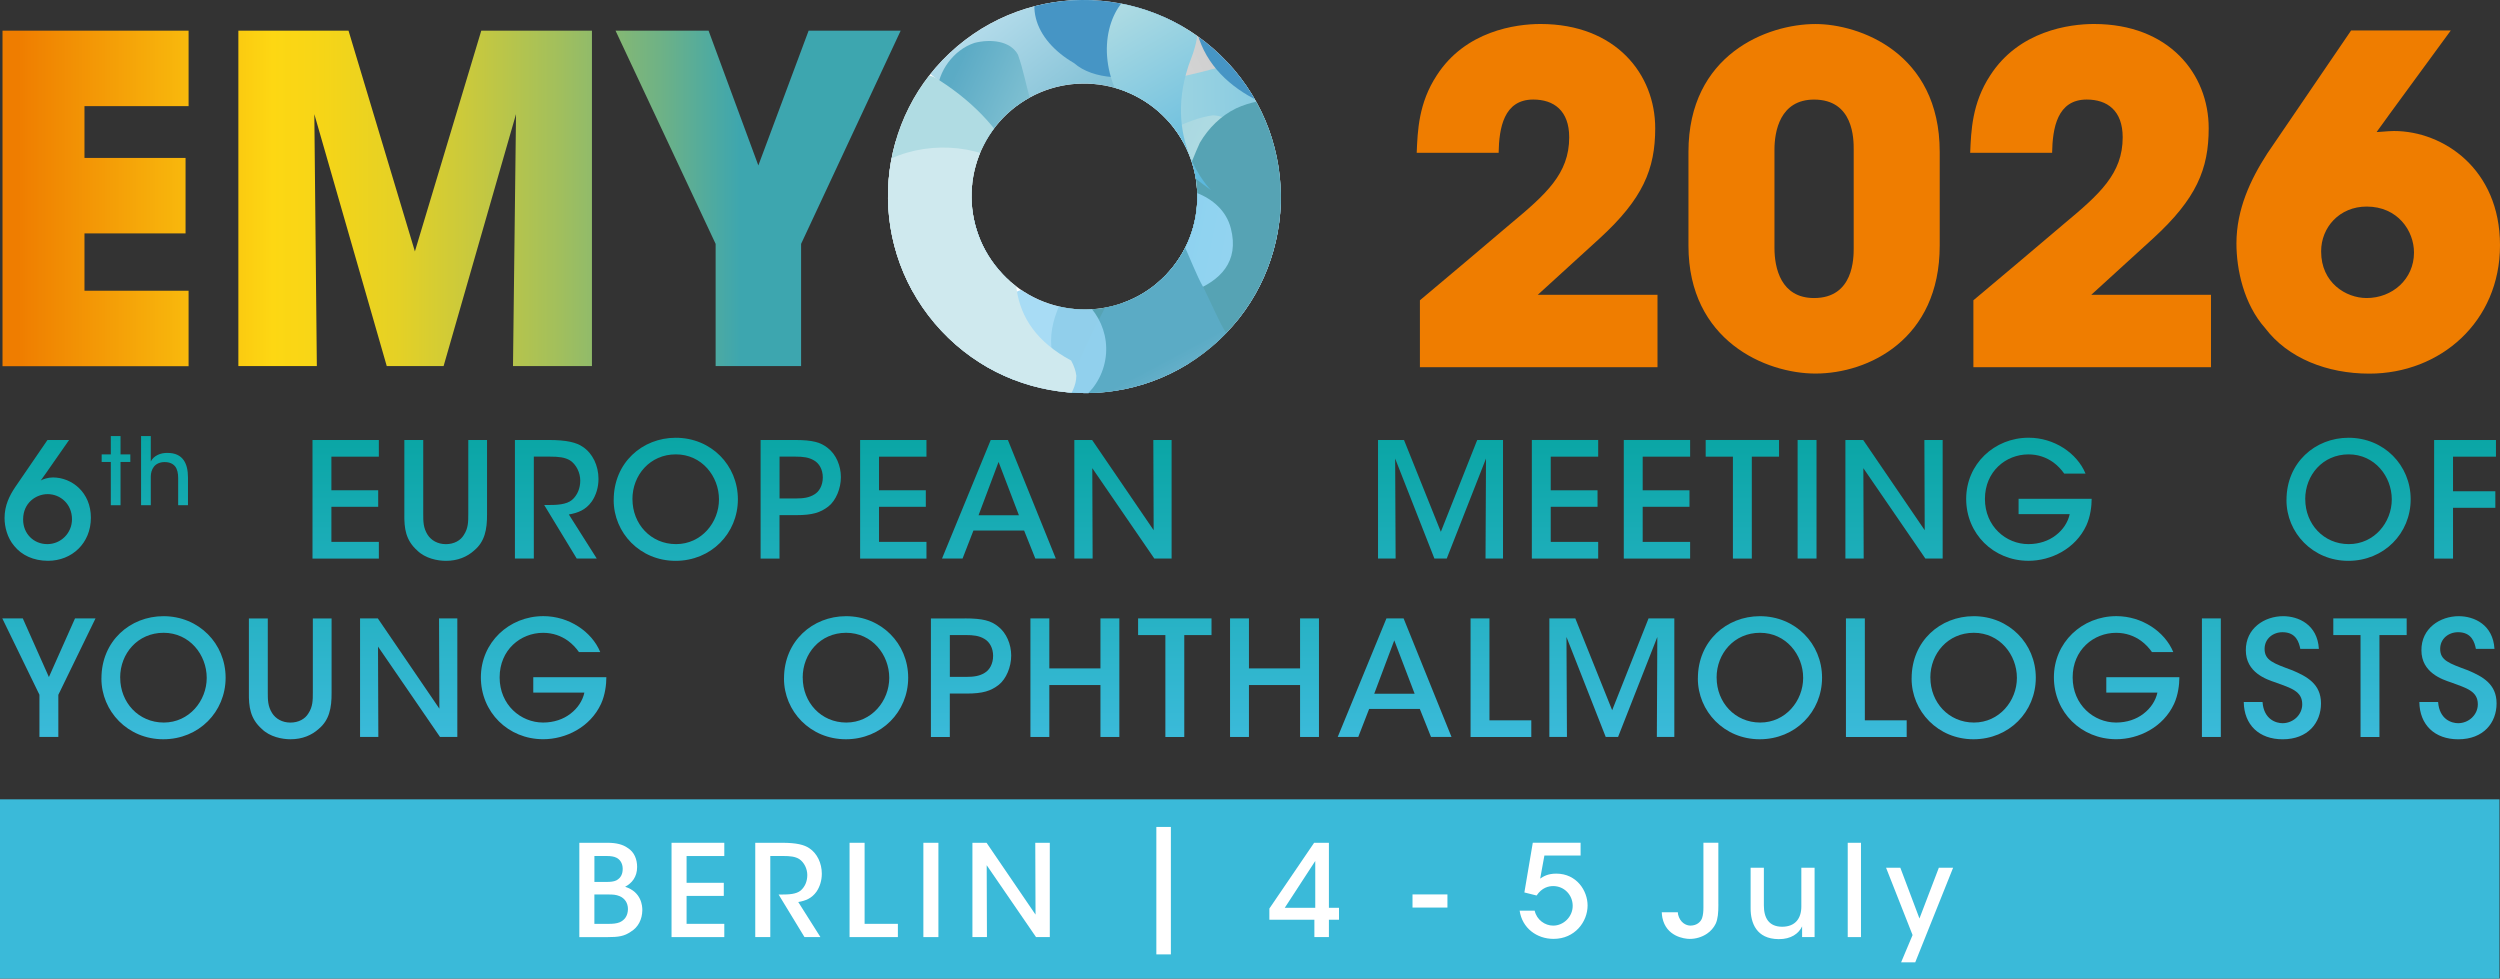 <?xml version="1.0" encoding="UTF-8" standalone="no"?>
<svg
   version="1.1"
   viewBox="0 0 686.56 268.748"
   id="svg116"
   sodipodi:docname="logo.svg"
   width="686.56"
   height="268.748"
   inkscape:version="1.4.2 (ebf0e940d0, 2025-05-08)"
   xmlns:inkscape="http://www.inkscape.org/namespaces/inkscape"
   xmlns:sodipodi="http://sodipodi.sourceforge.net/DTD/sodipodi-0.dtd"
   xmlns:xlink="http://www.w3.org/1999/xlink"
   xmlns="http://www.w3.org/2000/svg"
   xmlns:svg="http://www.w3.org/2000/svg">
  <rect x="0" y="0" width="686.56" height="268.748" fill="#333333" stroke="none"/>
  <sodipodi:namedview
     id="namedview116"
     pagecolor="#ffffff"
     bordercolor="#000000"
     borderopacity="0.25"
     inkscape:showpageshadow="2"
     inkscape:pageopacity="0.0"
     inkscape:pagecheckerboard="0"
     inkscape:deskcolor="#d1d1d1"
     inkscape:zoom="1.3439053"
     inkscape:cx="337.07732"
     inkscape:cy="131.70571"
     inkscape:window-width="1920"
     inkscape:window-height="1011"
     inkscape:window-x="0"
     inkscape:window-y="0"
     inkscape:window-maximized="1"
     inkscape:current-layer="svg116" />
  <!-- Generator: Adobe Illustrator 29.2.1, SVG Export Plug-In . SVG Version: 2.1.0 Build 116)  -->
  <defs
     id="defs37">
    <style
       id="style1">
      .st0 {
        fill: url(#Sfumatura_senza_nome_839);
      }

      .st1 {
        fill: url(#Sfumatura_senza_nome_82);
      }

      .st2 {
        fill: url(#Sfumatura_senza_nome_827);
      }

      .st3 {
        fill: url(#linear-gradient4);
      }

      .st3, .st4, .st5, .st6, .st7, .st8, .st9, .st10, .st11, .st12, .st13, .st14, .st15, .st16, .st17 {
        mix-blend-mode: multiply;
      }

      .st4 {
        fill: url(#linear-gradient6);
      }

      .st18 {
        fill: url(#Sfumatura_senza_nome_822);
      }

      .st19 {
        fill: url(#Sfumatura_senza_nome_838);
      }

      .st5 {
        fill: #4695c5;
      }

      .st20 {
        fill: url(#Sfumatura_senza_nome_8);
      }

      .st21 {
        fill: url(#Sfumatura_senza_nome_85);
      }

      .st22 {
        fill: #3abad9;
      }

      .st23 {
        fill: url(#Sfumatura_senza_nome_811);
      }

      .st6 {
        fill: #cfe9ee;
      }

      .st24 {
        fill: url(#Sfumatura_senza_nome_834);
      }

      .st7 {
        fill: url(#linear-gradient1);
      }

      .st25 {
        fill: url(#Sfumatura_senza_nome_88);
      }

      .st26 {
        fill: #fff;
      }

      .st27 {
        fill: url(#Sfumatura_senza_nome_817);
      }

      .st28 {
        fill: none;
      }

      .st29 {
        fill: url(#Sfumatura_senza_nome_813);
      }

      .st30 {
        fill: url(#Sfumatura_senza_nome_81);
      }

      .st31 {
        fill: url(#Sfumatura_senza_nome_84);
      }

      .st32 {
        fill: url(#Sfumatura_senza_nome_829);
      }

      .st33 {
        fill: url(#Sfumatura_senza_nome_86);
      }

      .st8 {
        fill: url(#linear-gradient5);
      }

      .st34 {
        fill: url(#Sfumatura_senza_nome_816);
      }

      .st35 {
        isolation: isolate;
      }

      .st36 {
        fill: url(#Sfumatura_senza_nome_836);
      }

      .st9 {
        fill: url(#linear-gradient);
        opacity: .75;
      }

      .st37 {
        fill: url(#Sfumatura_senza_nome_831);
      }

      .st38 {
        fill: url(#Sfumatura_senza_nome_814);
      }

      .st39 {
        fill: url(#Sfumatura_senza_nome_837);
      }

      .st10 {
        fill: #96cbe7;
      }

      .st11 {
        fill: url(#linear-gradient2);
      }

      .st40 {
        fill: url(#Sfumatura_senza_nome_83);
      }

      .st41 {
        fill: url(#Sfumatura_senza_nome_820);
      }

      .st42 {
        fill: url(#Sfumatura_senza_nome_71);
      }

      .st12 {
        fill: #57b6dd;
      }

      .st43 {
        fill: url(#Sfumatura_senza_nome_819);
      }

      .st44 {
        fill: url(#Sfumatura_senza_nome_815);
      }

      .st45 {
        fill: url(#Sfumatura_senza_nome_810);
      }

      .st46 {
        fill: url(#Sfumatura_senza_nome_823);
      }

      .st13 {
        fill: url(#linear-gradient7);
      }

      .st47 {
        fill: url(#Sfumatura_senza_nome_812);
      }

      .st48 {
        fill: url(#Sfumatura_senza_nome_87);
      }

      .st49 {
        fill: url(#Sfumatura_senza_nome_833);
      }

      .st50 {
        fill: url(#Sfumatura_senza_nome_840);
      }

      .st14 {
        fill: #b0dce3;
      }

      .st51 {
        fill: url(#Sfumatura_senza_nome_7);
      }

      .st52 {
        fill: url(#Sfumatura_senza_nome_821);
      }

      .st15 {
        fill: url(#linear-gradient3);
      }

      .st53 {
        fill: url(#Sfumatura_senza_nome_818);
      }

      .st54 {
        fill: url(#Sfumatura_senza_nome_824);
      }

      .st16 {
        fill: #9bd7f4;
        opacity: .86;
      }

      .st17 {
        fill: #56a3b4;
      }

      .st55 {
        fill: url(#Sfumatura_senza_nome_826);
      }

      .st56 {
        fill: url(#Sfumatura_senza_nome_830);
      }

      .st57 {
        fill: url(#Sfumatura_senza_nome_825);
      }

      .st58 {
        fill: #ccc;
        opacity: .29;
      }

      .st59 {
        fill: url(#Sfumatura_senza_nome_832);
      }

      .st60 {
        fill: url(#Sfumatura_senza_nome_828);
      }

      .st61 {
        fill: url(#Sfumatura_senza_nome_89);
      }

      .st62 {
        fill: url(#Sfumatura_senza_nome_835);
      }

      .st63 {
        fill: url(#Sfumatura_senza_nome_72);
      }

      .st64 {
        clip-path: url(#clippath);
      }

      .st65 {
        fill: #ef7d00;
      }
    </style>
    <linearGradient
       id="Sfumatura_senza_nome_7"
       data-name="Sfumatura senza nome 7"
       x1="89.42"
       y1="220.07"
       x2="314.95"
       y2="220.07"
       gradientUnits="userSpaceOnUse">
      <stop
         offset="0"
         stop-color="#ef7d00"
         id="stop1" />
      <stop
         offset=".31"
         stop-color="#fdd713"
         id="stop2" />
      <stop
         offset=".37"
         stop-color="#f6d517"
         id="stop3" />
      <stop
         offset=".46"
         stop-color="#e5d125"
         id="stop4" />
      <stop
         offset=".55"
         stop-color="#c9c93d"
         id="stop5" />
      <stop
         offset=".66"
         stop-color="#a1bf5d"
         id="stop6" />
      <stop
         offset=".78"
         stop-color="#6fb285"
         id="stop7" />
      <stop
         offset=".88"
         stop-color="#3da6af"
         id="stop8" />
    </linearGradient>
    <linearGradient
       id="Sfumatura_senza_nome_71"
       data-name="Sfumatura senza nome 7"
       x1="89.42"
       x2="314.95"
       xlink:href="#Sfumatura_senza_nome_7" />
    <linearGradient
       id="Sfumatura_senza_nome_72"
       data-name="Sfumatura senza nome 7"
       x1="89.42"
       x2="314.95"
       xlink:href="#Sfumatura_senza_nome_7" />
    <clipPath
       id="clippath">
      <path
         class="st28"
         d="m 347.29,178.31 c -22.71,19.22 -25.49,53.27 -6.21,76.06 19.28,22.79 53.33,25.68 76.04,6.46 22.71,-19.22 25.49,-53.27 6.21,-76.06 -19.28,-22.79 -53.33,-25.68 -76.04,-6.46 z m 54.98,64.97 c -13.05,11.04 -32.62,9.38 -43.7,-3.72 -11.08,-13.1 -9.48,-32.67 3.57,-43.71 13.05,-11.05 32.62,-9.38 43.7,3.71 11.08,13.1 9.48,32.67 -3.57,43.71 z"
         id="path8" />
    </clipPath>
    <linearGradient
       id="linear-gradient"
       x1="-1310.53"
       y1="-272.28"
       x2="-1229.67"
       y2="-147.53"
       gradientTransform="matrix(-0.86,-0.51,-0.51,0.86,-827.56,-259.59)"
       gradientUnits="userSpaceOnUse">
      <stop
         offset="0"
         stop-color="#b3b3b3"
         id="stop9" />
      <stop
         offset=".38"
         stop-color="#d4d4d4"
         id="stop10" />
      <stop
         offset=".77"
         stop-color="#efefef"
         id="stop11" />
      <stop
         offset="1"
         stop-color="#fafafa"
         id="stop12" />
    </linearGradient>
    <linearGradient
       id="linear-gradient1"
       x1="-592.51"
       y1="973.84"
       x2="-510.97"
       y2="973.19"
       gradientTransform="matrix(0.713,0.672,0.626,-0.495,159.83,1037.35)"
       gradientUnits="userSpaceOnUse">
      <stop
         offset="0"
         stop-color="#cae8f4"
         id="stop13" />
      <stop
         offset="1"
         stop-color="#5babc5"
         id="stop14" />
    </linearGradient>
    <linearGradient
       id="linear-gradient2"
       x1="-353.9"
       y1="694.41"
       x2="-262.68"
       y2="756.25"
       gradientTransform="matrix(0.837,0.547,0.547,-0.837,298.53,997.79)"
       gradientUnits="userSpaceOnUse">
      <stop
         offset="0"
         stop-color="#b0dce3"
         id="stop15" />
      <stop
         offset="1"
         stop-color="#57b6dd"
         id="stop16" />
    </linearGradient>
    <linearGradient
       id="linear-gradient3"
       x1="-133.52"
       y1="145.07"
       x2="-199.23"
       y2="104.77"
       gradientTransform="matrix(0.983,-0.118,0.175,0.865,522.91,73.93)"
       gradientUnits="userSpaceOnUse">
      <stop
         offset="0"
         stop-color="#b0dce3"
         id="stop17" />
      <stop
         offset=".19"
         stop-color="#aad8e1"
         id="stop18" />
      <stop
         offset=".43"
         stop-color="#9bcfdb"
         id="stop19" />
      <stop
         offset=".7"
         stop-color="#81c1d2"
         id="stop20" />
      <stop
         offset=".98"
         stop-color="#5eacc6"
         id="stop21" />
      <stop
         offset="1"
         stop-color="#5babc5"
         id="stop22" />
    </linearGradient>
    <linearGradient
       id="linear-gradient4"
       x1="-330.89"
       y1="656.88"
       x2="-242.85"
       y2="656.88"
       gradientTransform="matrix(0.837,0.547,0.547,-0.837,298.53,997.79)"
       gradientUnits="userSpaceOnUse">
      <stop
         offset="0"
         stop-color="#93c4de"
         id="stop23" />
      <stop
         offset=".25"
         stop-color="#8dc1db"
         id="stop24" />
      <stop
         offset=".55"
         stop-color="#7ebad4"
         id="stop25" />
      <stop
         offset=".89"
         stop-color="#64afc9"
         id="stop26" />
      <stop
         offset="1"
         stop-color="#5babc5"
         id="stop27" />
    </linearGradient>
    <linearGradient
       id="linear-gradient5"
       x1="-600.6"
       y1="300.93"
       x2="-694.37"
       y2="297.18"
       gradientTransform="matrix(-0.972,-0.236,-0.236,0.972,-168.37,-205.93)"
       gradientUnits="userSpaceOnUse">
      <stop
         offset="0"
         stop-color="#7bccec"
         id="stop28" />
      <stop
         offset="1"
         stop-color="#97d5f1"
         id="stop29" />
    </linearGradient>
    <linearGradient
       id="linear-gradient6"
       x1="-1305.92"
       y1="716.42"
       x2="-1334.8"
       y2="675.39"
       gradientTransform="matrix(-0.45,0.893,0.893,0.45,-813.75,1146.6)"
       gradientUnits="userSpaceOnUse">
      <stop
         offset=".03"
         stop-color="#c8e5f9"
         id="stop30" />
      <stop
         offset=".11"
         stop-color="#bddef3"
         id="stop31" />
      <stop
         offset=".25"
         stop-color="#a2cde5"
         id="stop32" />
      <stop
         offset=".31"
         stop-color="#93c4de"
         id="stop33" />
      <stop
         offset=".53"
         stop-color="#75b6d0"
         id="stop34" />
      <stop
         offset=".76"
         stop-color="#5babc5"
         id="stop35" />
    </linearGradient>
    <linearGradient
       id="linear-gradient7"
       x1="-661.33"
       y1="1015.45"
       x2="-603.83"
       y2="1015.45"
       gradientTransform="matrix(0.512,0.859,0.859,-0.512,-140.57,1253.11)"
       xlink:href="#linear-gradient2" />
    <linearGradient
       id="Sfumatura_senza_nome_8"
       data-name="Sfumatura senza nome 8"
       x1="97.51"
       y1="268.98"
       x2="97.51"
       y2="380.81"
       gradientUnits="userSpaceOnUse">
      <stop
         offset="0"
         stop-color="#00a19a"
         id="stop36" />
      <stop
         offset=".88"
         stop-color="#3abad9"
         id="stop37" />
    </linearGradient>
    <linearGradient
       id="Sfumatura_senza_nome_81"
       data-name="Sfumatura senza nome 8"
       x1="116.26"
       y1="268.98"
       x2="116.26"
       y2="380.81"
       xlink:href="#Sfumatura_senza_nome_8" />
    <linearGradient
       id="Sfumatura_senza_nome_82"
       data-name="Sfumatura senza nome 8"
       x1="129.58"
       y1="268.98"
       x2="129.58"
       y2="380.81"
       xlink:href="#Sfumatura_senza_nome_8" />
    <linearGradient
       id="Sfumatura_senza_nome_83"
       data-name="Sfumatura senza nome 8"
       x1="179.33"
       y1="268.98"
       x2="179.33"
       y2="380.81"
       xlink:href="#Sfumatura_senza_nome_8" />
    <linearGradient
       id="Sfumatura_senza_nome_84"
       data-name="Sfumatura senza nome 8"
       x1="206.79"
       y1="268.98"
       x2="206.79"
       y2="380.81"
       xlink:href="#Sfumatura_senza_nome_8" />
    <linearGradient
       id="Sfumatura_senza_nome_85"
       data-name="Sfumatura senza nome 8"
       x1="237.28"
       y1="268.98"
       x2="237.28"
       y2="380.81"
       xlink:href="#Sfumatura_senza_nome_8" />
    <linearGradient
       id="Sfumatura_senza_nome_86"
       data-name="Sfumatura senza nome 8"
       x1="269.99"
       y1="268.98"
       x2="269.99"
       y2="380.81"
       xlink:href="#Sfumatura_senza_nome_8" />
    <linearGradient
       id="Sfumatura_senza_nome_87"
       data-name="Sfumatura senza nome 8"
       x1="304.31"
       y1="268.98"
       x2="304.31"
       y2="380.81"
       xlink:href="#Sfumatura_senza_nome_8" />
    <linearGradient
       id="Sfumatura_senza_nome_88"
       data-name="Sfumatura senza nome 8"
       x1="329.72"
       y1="268.98"
       x2="329.72"
       y2="380.81"
       xlink:href="#Sfumatura_senza_nome_8" />
    <linearGradient
       id="Sfumatura_senza_nome_89"
       data-name="Sfumatura senza nome 8"
       x1="358.72"
       y1="268.98"
       x2="358.72"
       y2="380.81"
       xlink:href="#Sfumatura_senza_nome_8" />
    <linearGradient
       id="Sfumatura_senza_nome_810"
       data-name="Sfumatura senza nome 8"
       x1="392.8"
       y1="268.98"
       x2="392.8"
       y2="380.81"
       xlink:href="#Sfumatura_senza_nome_8" />
    <linearGradient
       id="Sfumatura_senza_nome_811"
       data-name="Sfumatura senza nome 8"
       x1="480"
       y1="268.98"
       x2="480"
       y2="380.81"
       xlink:href="#Sfumatura_senza_nome_8" />
    <linearGradient
       id="Sfumatura_senza_nome_812"
       data-name="Sfumatura senza nome 8"
       x1="514.19"
       y1="268.98"
       x2="514.19"
       y2="380.81"
       xlink:href="#Sfumatura_senza_nome_8" />
    <linearGradient
       id="Sfumatura_senza_nome_813"
       data-name="Sfumatura senza nome 8"
       x1="539.44"
       y1="268.98"
       x2="539.44"
       y2="380.81"
       xlink:href="#Sfumatura_senza_nome_8" />
    <linearGradient
       id="Sfumatura_senza_nome_814"
       data-name="Sfumatura senza nome 8"
       x1="562.89"
       y1="268.98"
       x2="562.89"
       y2="380.81"
       xlink:href="#Sfumatura_senza_nome_8" />
    <linearGradient
       id="Sfumatura_senza_nome_815"
       data-name="Sfumatura senza nome 8"
       x1="580.67"
       y1="268.98"
       x2="580.67"
       y2="380.81"
       xlink:href="#Sfumatura_senza_nome_8" />
    <linearGradient
       id="Sfumatura_senza_nome_816"
       data-name="Sfumatura senza nome 8"
       x1="604.54"
       y1="268.98"
       x2="604.54"
       y2="380.81"
       xlink:href="#Sfumatura_senza_nome_8" />
    <linearGradient
       id="Sfumatura_senza_nome_817"
       data-name="Sfumatura senza nome 8"
       x1="641.59"
       y1="268.98"
       x2="641.59"
       y2="380.81"
       xlink:href="#Sfumatura_senza_nome_8" />
    <linearGradient
       id="Sfumatura_senza_nome_818"
       data-name="Sfumatura senza nome 8"
       x1="729.38"
       y1="268.98"
       x2="729.38"
       y2="380.81"
       xlink:href="#Sfumatura_senza_nome_8" />
    <linearGradient
       id="Sfumatura_senza_nome_819"
       data-name="Sfumatura senza nome 8"
       x1="761.35"
       y1="268.98"
       x2="761.35"
       y2="380.81"
       xlink:href="#Sfumatura_senza_nome_8" />
    <linearGradient
       id="Sfumatura_senza_nome_820"
       data-name="Sfumatura senza nome 8"
       x1="97.84"
       y1="268.98"
       x2="97.84"
       y2="380.81"
       xlink:href="#Sfumatura_senza_nome_8" />
    <linearGradient
       id="Sfumatura_senza_nome_821"
       data-name="Sfumatura senza nome 8"
       x1="129.32"
       y1="268.98"
       x2="129.32"
       y2="380.81"
       xlink:href="#Sfumatura_senza_nome_8" />
    <linearGradient
       id="Sfumatura_senza_nome_822"
       data-name="Sfumatura senza nome 8"
       x1="164.1"
       y1="268.98"
       x2="164.1"
       y2="380.81"
       xlink:href="#Sfumatura_senza_nome_8" />
    <linearGradient
       id="Sfumatura_senza_nome_823"
       data-name="Sfumatura senza nome 8"
       x1="196.64"
       y1="268.98"
       x2="196.64"
       y2="380.81"
       xlink:href="#Sfumatura_senza_nome_8" />
    <linearGradient
       id="Sfumatura_senza_nome_824"
       data-name="Sfumatura senza nome 8"
       x1="233.68"
       y1="268.98"
       x2="233.68"
       y2="380.81"
       xlink:href="#Sfumatura_senza_nome_8" />
    <linearGradient
       id="Sfumatura_senza_nome_825"
       data-name="Sfumatura senza nome 8"
       x1="316.76"
       y1="268.98"
       x2="316.76"
       y2="380.81"
       xlink:href="#Sfumatura_senza_nome_8" />
    <linearGradient
       id="Sfumatura_senza_nome_826"
       data-name="Sfumatura senza nome 8"
       x1="351.08"
       y1="268.98"
       x2="351.08"
       y2="380.81"
       xlink:href="#Sfumatura_senza_nome_8" />
    <linearGradient
       id="Sfumatura_senza_nome_827"
       data-name="Sfumatura senza nome 8"
       x1="379.59"
       y1="268.98"
       x2="379.59"
       y2="380.81"
       xlink:href="#Sfumatura_senza_nome_8" />
    <linearGradient
       id="Sfumatura_senza_nome_828"
       data-name="Sfumatura senza nome 8"
       x1="407.02"
       y1="268.98"
       x2="407.02"
       y2="380.81"
       xlink:href="#Sfumatura_senza_nome_8" />
    <linearGradient
       id="Sfumatura_senza_nome_829"
       data-name="Sfumatura senza nome 8"
       x1="434.41"
       y1="268.98"
       x2="434.41"
       y2="380.81"
       xlink:href="#Sfumatura_senza_nome_8" />
    <linearGradient
       id="Sfumatura_senza_nome_830"
       data-name="Sfumatura senza nome 8"
       x1="467.39"
       y1="268.98"
       x2="467.39"
       y2="380.81"
       xlink:href="#Sfumatura_senza_nome_8" />
    <linearGradient
       id="Sfumatura_senza_nome_831"
       data-name="Sfumatura senza nome 8"
       x1="496.59"
       y1="268.98"
       x2="496.59"
       y2="380.81"
       xlink:href="#Sfumatura_senza_nome_8" />
    <linearGradient
       id="Sfumatura_senza_nome_832"
       data-name="Sfumatura senza nome 8"
       x1="527.06"
       y1="268.98"
       x2="527.06"
       y2="380.81"
       xlink:href="#Sfumatura_senza_nome_8" />
    <linearGradient
       id="Sfumatura_senza_nome_833"
       data-name="Sfumatura senza nome 8"
       x1="567.73"
       y1="268.98"
       x2="567.73"
       y2="380.81"
       xlink:href="#Sfumatura_senza_nome_8" />
    <linearGradient
       id="Sfumatura_senza_nome_834"
       data-name="Sfumatura senza nome 8"
       x1="599.68"
       y1="268.98"
       x2="599.68"
       y2="380.81"
       xlink:href="#Sfumatura_senza_nome_8" />
    <linearGradient
       id="Sfumatura_senza_nome_835"
       data-name="Sfumatura senza nome 8"
       x1="626.43"
       y1="268.98"
       x2="626.43"
       y2="380.81"
       xlink:href="#Sfumatura_senza_nome_8" />
    <linearGradient
       id="Sfumatura_senza_nome_836"
       data-name="Sfumatura senza nome 8"
       x1="665.68"
       y1="268.98"
       x2="665.68"
       y2="380.81"
       xlink:href="#Sfumatura_senza_nome_8" />
    <linearGradient
       id="Sfumatura_senza_nome_837"
       data-name="Sfumatura senza nome 8"
       x1="691.7"
       y1="268.98"
       x2="691.7"
       y2="380.81"
       xlink:href="#Sfumatura_senza_nome_8" />
    <linearGradient
       id="Sfumatura_senza_nome_838"
       data-name="Sfumatura senza nome 8"
       x1="711.19"
       y1="268.98"
       x2="711.19"
       y2="380.81"
       xlink:href="#Sfumatura_senza_nome_8" />
    <linearGradient
       id="Sfumatura_senza_nome_839"
       data-name="Sfumatura senza nome 8"
       x1="735.26"
       y1="268.98"
       x2="735.26"
       y2="380.81"
       xlink:href="#Sfumatura_senza_nome_8" />
    <linearGradient
       id="Sfumatura_senza_nome_840"
       data-name="Sfumatura senza nome 8"
       x1="759.42"
       y1="268.98"
       x2="759.42"
       y2="380.81"
       xlink:href="#Sfumatura_senza_nome_8" />
    <linearGradient
       inkscape:collect="always"
       xlink:href="#Sfumatura_senza_nome_7"
       id="linearGradient116"
       gradientUnits="userSpaceOnUse"
       x1="89.42"
       y1="220.07"
       x2="314.95"
       y2="220.07" />
    <linearGradient
       inkscape:collect="always"
       xlink:href="#linear-gradient2"
       id="linearGradient117"
       gradientUnits="userSpaceOnUse"
       gradientTransform="matrix(0.837,0.547,0.547,-0.837,298.53,997.79)"
       x1="-353.9"
       y1="694.41"
       x2="-262.68"
       y2="756.25" />
    <linearGradient
       inkscape:collect="always"
       xlink:href="#Sfumatura_senza_nome_8"
       id="linearGradient118"
       gradientUnits="userSpaceOnUse"
       x1="97.51"
       y1="268.98"
       x2="97.51"
       y2="380.81" />
  </defs>
  <g
     class="st35"
     id="g116"
     transform="translate(-84.4,-165.592)">
    <g
       id="Livello_1">
      <rect
         class="st22"
         x="84.4"
         y="385.1"
         width="686.42"
         height="49.24"
         id="rect37" />
      <path
         class="st51"
         d="m 85.09,266.13 v -92.12 h 51.1 v 20.72 H 107.6 v 14.23 h 27.76 v 20.72 H 107.6 v 15.75 h 28.59 v 20.72 h -51.1 z"
         id="path37"
         style="fill:url(#linearGradient116)" />
      <path
         class="st42"
         d="m 149.86,266.13 v -92.12 h 30.25 l 18.23,60.63 18.23,-60.63 h 30.39 v 92.12 h -21.68 l 0.83,-69.2 -19.89,69.2 h -15.61 l -19.89,-69.2 0.69,69.2 z"
         id="path38"
         style="fill:url(#Sfumatura_senza_nome_71)" />
      <path
         class="st63"
         d="m 280.93,266.13 v -33.56 l -27.49,-58.56 h 25.55 l 13.67,37.02 13.81,-37.02 h 25.28 l -27.35,58.56 v 33.56 h -23.48 z"
         id="path39"
         style="fill:url(#Sfumatura_senza_nome_72)" />
      <g
         id="g53">
        <path
           class="st26"
           d="m 243.51,397.04 h 7.74 c 2.45,0 4.24,0.49 5.5,1.4 1.89,1.16 2.62,3.19 2.62,5.25 0,2.73 -1.44,4.45 -3.29,5.43 4.48,1.43 4.72,5.25 4.72,6.41 -0.03,2.56 -1.15,4.73 -3.15,5.92 -1.82,1.26 -3.36,1.5 -6.55,1.5 h -7.6 v -25.9 z m 4.13,10.75 h 3.4 c 0.95,0 1.89,-0.07 2.62,-0.42 1.3,-0.7 1.75,-1.82 1.75,-3.19 0,-1.58 -0.84,-2.63 -1.75,-3.05 -0.63,-0.31 -1.43,-0.46 -2.73,-0.46 h -3.29 v 7.11 z m 0,11.51 h 4.17 c 0.84,0 1.89,-0.07 2.76,-0.42 1.26,-0.56 2.24,-1.65 2.28,-3.61 0,-1.79 -0.95,-3.01 -2.28,-3.57 -1.01,-0.42 -1.85,-0.46 -3.12,-0.46 h -3.82 v 8.05 z"
           id="path40" />
        <path
           class="st26"
           d="m 268.82,397.04 h 14.49 v 3.64 h -10.36 v 7.35 h 10.22 v 3.6 h -10.22 v 7.67 h 10.36 v 3.64 h -14.49 z"
           id="path41" />
        <path
           class="st26"
           d="m 291.81,397.04 h 7.32 c 4.06,0 6.16,0.56 7.53,1.5 2.14,1.4 3.43,4.1 3.43,7 0,1.82 -0.53,3.57 -1.47,4.94 -1.33,1.85 -3.01,2.49 -5,2.83 l 6.09,9.63 h -4.38 l -7.11,-11.69 h 0.91 c 1.79,0 3.96,-0.07 5.18,-1.12 1.19,-1.05 1.79,-2.55 1.79,-4.24 0,-1.69 -0.84,-3.46 -2.21,-4.38 -1.12,-0.7 -2.55,-0.84 -4.41,-0.84 h -3.54 v 22.26 h -4.13 v -25.9 z"
           id="path42" />
        <path
           class="st26"
           d="m 317.71,397.04 h 4.13 v 22.26 h 9.14 v 3.64 h -13.27 z"
           id="path43" />
        <path
           class="st26"
           d="m 337.98,397.04 h 4.13 v 25.9 h -4.13 z"
           id="path44" />
        <path
           class="st26"
           d="m 368.78,416.75 -0.07,-19.71 h 3.99 v 25.9 h -3.78 l -13.55,-19.74 0.07,19.74 h -3.99 v -25.9 h 3.88 l 13.44,19.71 z"
           id="path45" />
        <path
           class="st26"
           d="m 405.95,392.69 v 35 h -3.99 v -35 z"
           id="path46" />
        <path
           class="st26"
           d="M 445.36,418.18 H 433 v -3.08 l 12.29,-18.06 h 4.06 v 17.85 h 2.77 v 3.29 h -2.77 v 4.76 h -3.99 z m 0.24,-3.29 v -12.85 l -8.37,12.85 z"
           id="path47" />
        <path
           class="st26"
           d="m 481.9,411.22 v 3.61 h -9.59 v -3.61 z"
           id="path48" />
        <path
           class="st26"
           d="m 518.47,397.04 v 3.5 h -9.94 l -1.16,6.34 c 0.84,-0.56 2.03,-1.37 4.41,-1.37 5.64,0 8.61,4.73 8.61,8.75 0,4.45 -3.47,9.17 -9.35,9.17 -4.59,0 -8.61,-2.94 -9.31,-7.74 h 4.13 c 0.56,2.52 2.83,4.1 5.08,4.1 2.87,0 5.36,-2.45 5.36,-5.43 0,-2.98 -2.31,-5.43 -5.36,-5.43 -1.22,0 -3.08,0.39 -4.55,2.59 l -3.36,-0.84 2.31,-13.65 h 13.13 z"
           id="path49" />
        <path
           class="st26"
           d="m 556.31,413.95 c 0,2.35 -0.14,3.99 -0.74,5.32 -0.49,1.02 -1.37,2.07 -2.38,2.73 -1.44,0.98 -3.15,1.44 -4.73,1.44 -1.58,0 -6.48,-0.7 -7.53,-5.81 -0.1,-0.46 -0.14,-0.98 -0.17,-1.51 h 4.41 c 0,0.21 0.04,0.39 0.07,0.63 0.56,2.21 2.17,3.04 3.43,3.04 1.75,-0.04 2.76,-1.01 3.15,-2.03 0.31,-0.91 0.38,-1.89 0.38,-2.91 v -17.82 h 4.1 v 16.91 z"
           id="path50" />
        <path
           class="st26"
           d="M 582.73,422.94 H 579.3 V 420 c -0.91,1.96 -3.04,3.54 -6.44,3.5 -6.13,-0.04 -7.7,-4.48 -7.7,-8.44 v -11.17 h 3.64 v 10.33 c 0,3.43 1.33,5.88 5.08,5.88 3.57,-0.04 5.21,-2.31 5.21,-5.57 v -10.64 h 3.64 v 19.04 z"
           id="path51" />
        <path
           class="st26"
           d="m 591.83,397.04 h 3.64 v 25.9 h -3.64 z"
           id="path52" />
        <path
           class="st26"
           d="m 609.64,422.38 -7.28,-18.48 h 3.92 l 5.25,13.93 5.32,-13.93 h 3.92 l -10.4,25.97 h -3.88 z"
           id="path53" />
      </g>
      <g
         class="st64"
         clip-path="url(#clippath)"
         id="g70">
        <ellipse
           class="st26"
           cx="399.31"
           cy="206.44"
           rx="118.03"
           ry="109.78"
           transform="rotate(-45,399.31,206.44)"
           id="ellipse53" />
        <path
           class="st9"
           d="m 415.14,218.8 c -30.03,12.79 -58.56,28 -90.77,27.39 -2.67,0.18 -5.12,-0.26 -7.3,-1.18 -8.75,-3.71 -13.42,-15.19 -11.86,-25.48 0.39,-2.58 1.17,-5.08 2.37,-7.36 4.02,-6.59 11.17,-12.37 18.25,-10.22 13.6,6.58 23.75,17.48 39.74,16.37 32.91,-0.25 29.42,-39.89 44.99,-59.9 1.87,-1.72 4.26,-3.07 6.97,-3.2 4.88,-1.62 8.88,-0.67 12.07,1.69 6.37,4.73 9.5,15.13 10.71,23.05 0.63,7.17 -1.16,14.37 -4.9,20.83 -1.25,2.15 -2.72,4.23 -4.39,6.18 -2.23,2.62 -4.81,5.07 -7.7,7.34 -2.5,1.61 -5.24,3.1 -8.17,4.5 z"
           id="path54"
           style="fill:url(#linear-gradient)" />
        <path
           class="st7"
           d="m 366.53,152.47 c -3.7,-1.31 -7.27,-2.56 -10.44,-3.84 -1.7,-0.36 -3.39,-0.57 -5.05,-0.64 -8.28,-0.34 -15.7,2.88 -19.35,9.26 -5.85,10.22 0.14,24.67 13.38,32.28 1.66,0.95 3.35,1.75 5.05,2.4 1.91,0.44 3.9,0.96 5.93,1.53 2.02,0.16 4.04,0.46 6.03,0.89 3.78,0.79 7.89,3.24 12,4.52 1.94,0.98 3.85,2.07 5.69,3.24 5.55,3.54 10.61,7.91 14.77,12.82 1.29,1.41 2.52,2.86 3.66,4.35 4.57,5.93 7.81,12.39 8.88,19.01 8.78,-4.48 5.88,-14.4 2.85,-23.34 -0.5,-1.49 -1.01,-2.96 -1.46,-4.37 -0.57,-3.67 -1.46,-7.33 -2.67,-10.95 -0.6,-1.81 -1.29,-3.62 -2.04,-5.41 -5.66,-14.75 -16.76,-28.78 -31.86,-38.7 -1.76,-1.13 -3.55,-2.15 -5.38,-3.06 z"
           id="path55"
           style="fill:url(#linear-gradient1)" />
        <path
           class="st11"
           d="m 440.65,192.76 c -4.91,-6.74 -13.71,-12.49 -22.1,-8.51 -2.28,0.64 -4.65,1.23 -7.05,1.79 -14.4,3.37 -29.91,5.71 -32.93,16.67 -4.05,12.24 14.84,25.39 23.18,38.68 1.53,1.78 3.21,3.43 5.05,4.91 1.84,1.48 3.84,2.8 5.97,3.91 2.14,1.11 4.42,2.03 6.83,2.72 2.04,0.47 4.09,0.89 6.14,1.26 3.28,1.13 7.11,1.28 10.19,0.16 6.64,-3.5 13.58,-4.86 20.61,-5.49 1.41,-0.13 2.82,-0.23 4.23,-0.31 2.01,0.25 4.13,0.72 6.33,1.31 2.19,0.59 4.46,1.29 6.75,2.02 13.81,4.95 36.15,16.43 45.05,-2.05 4.27,-8.96 -0.4,-19.86 -7.93,-26.35 -11.94,-9.37 -26.79,-19.09 -42.51,-14.68 -2.07,0.36 -4.14,0.9 -6.18,1.66 -1.72,0.71 -3.43,1.66 -5.13,2.9 -2.4,0.98 -4.22,0.91 -5.65,0.17 -4.3,-2.24 -5.09,-10.59 -7.56,-15.33 -0.97,-1.93 -2.07,-3.77 -3.3,-5.44 z"
           id="path56"
           style="fill:url(#linearGradient117)" />
        <path
           class="st10"
           d="m 428.86,217.24 c -11.77,-3.37 -24,3.44 -27.34,15.2 -3.33,11.77 3.5,24.03 15.26,27.4 11.76,3.37 24,-3.44 27.33,-15.2 3.34,-11.76 -3.5,-24.03 -15.26,-27.4 z"
           id="path57" />
        <path
           class="st15"
           d="m 394.63,224.4 c -17.9,-7.01 -36.16,-12.39 -49.47,-25.9 -1.2,-1.02 -2.05,-2.21 -2.59,-3.5 -2.16,-5.15 0.59,-11.87 5.48,-15.54 1.22,-0.92 2.58,-1.64 4.02,-2.1 4.4,-1.1 9.79,-0.58 11.88,3.24 3.02,8.35 2.81,17.08 10,23.19 13.96,13.44 28.78,-4.57 43.56,-6.53 1.49,0.05 3.06,0.47 4.25,1.53 2.72,1.33 4.01,3.37 4.38,5.67 0.74,4.6 -2.22,10.24 -4.97,14.05 -2.68,3.26 -6.39,5.53 -10.63,6.69 -1.41,0.39 -2.88,0.65 -4.39,0.78 -2.01,0.18 -4.11,0.14 -6.26,-0.1 -1.72,-0.35 -3.48,-0.86 -5.29,-1.48 z"
           id="path58"
           style="fill:url(#linear-gradient3)" />
        <path
           class="st14"
           d="m 347.56,245.23 c 0.12,2.73 1.03,5.28 3.23,7.33 0.86,1.13 1.81,2.22 2.81,3.3 1,1.07 2.03,2.13 3.05,3.2 1.34,1.39 2.63,2.77 3.69,4.2 2.13,2.86 3.4,5.91 2.5,9.57 -13.14,-3.91 -23.62,-14.73 -30.63,-26.26 -1,-1.65 -1.93,-3.31 -2.79,-4.96 -2.4,-6.96 -3.97,-14.21 -5.11,-21.61 -0.29,-1.85 -0.55,-3.71 -0.78,-5.57 -0.11,-5.78 -2.65,-11.49 -1.26,-17.56 0.51,-1.48 1.26,-2.83 2.19,-4.05 4.11,-5.78 12.34,-9.2 18.01,-5.12 9.85,6.33 17.92,14.82 22.27,25.63 0.27,1.62 0.14,3.12 -0.28,4.53 -2.12,7.03 -11.64,11.78 -15.89,18.79 -0.53,1.37 -0.34,3.33 -1.02,4.54 -0.15,1.22 -0.16,2.56 0.02,4.03 z"
           id="path59" />
        <path
           class="st17"
           d="m 515.51,296.47 c 7.35,-7.38 7.87,-18.5 13.37,-26.65 0.59,-1 2.47,-1.89 3.06,-2.89 0.97,-2.78 -1.13,-6.05 -0.18,-8.83 0.19,-1.24 0.54,-2.43 1,-3.6 2.28,-5.81 7.18,-10.87 5.78,-17.57 -0.09,-1.37 -0.21,-2.73 -0.38,-4.08 -0.5,-4.05 -1.45,-8.01 -3.68,-11.81 -0.79,-1.5 -1.67,-3.06 -2.65,-4.63 -0.71,-1.14 -1.46,-2.29 -2.26,-3.42 -11.41,-19.45 -33.92,-5.29 -43.95,8.24 -2.18,1.39 -4.17,0.21 -6.45,-0.48 -10.75,-5.72 -15.09,-17.71 -26.29,-23.22 -1.91,-0.91 -3.84,-1.68 -5.78,-2.34 -5.83,-1.95 -11.73,-2.84 -17.51,-1.7 -1.93,0.38 -3.84,0.99 -5.73,1.86 -2.12,1.03 -4.01,2.39 -5.68,4 -1.66,1.6 -3.09,3.44 -4.26,5.43 -2.74,5.77 -4.28,12.92 -10.71,15.81 -13.15,6.29 -23.61,14.86 -27.41,27.74 -0.65,1.44 -1.22,2.85 -1.67,4.28 -1.35,4.29 -1.6,8.71 0.22,13.31 5.16,15.17 22.62,17.49 37.11,18.04 1.29,0.1 2.49,1.48 3.19,2.57 1.05,1.63 2.21,3.18 3.46,4.64 6.26,7.29 14.82,12.34 23.9,14.66 1.72,0.39 3.4,0.91 5.02,1.58 4.85,2.01 9.17,5.43 12.56,11.23 0.9,1.88 2.6,3.56 5.24,4 2.05,0.52 4.21,0.78 6.37,0.91 12.97,0.76 25.37,-2.26 32.26,-15.09 1.01,-1.24 2.03,-2.48 3.12,-3.66 2.59,-1.69 4.36,-4.68 7.07,-6.27 0.66,-0.72 1.28,-1.41 1.86,-2.08 z"
           id="path60" />
        <path
           class="st3"
           d="m 431.68,288.29 c 12.17,-6.7 25.53,0.48 37.59,3.66 -10.48,-9.21 -22.75,-15.66 -36.42,-19.21 -1.71,-0.54 -3.43,-1.08 -5.17,-1.62 -1.68,-0.61 -3.37,-1.21 -5.04,-1.81 -3.36,-1.2 -6.7,-2.39 -10.02,-3.62 -2.29,-0.72 -4.58,-1.35 -6.87,-1.81 -9.16,-1.85 -18.26,-1.14 -26.46,6.03 -1.98,1.84 -3.62,4.08 -4.78,6.55 -0.58,1.24 -1.05,2.53 -1.38,3.86 -2.41,5.15 -0.16,11.33 2.62,15.5 2.4,3.53 5.41,5.84 8.76,7.2 1.67,0.68 3.43,1.12 5.24,1.35 5.24,1.01 10.01,-0.14 14.61,-2.1 1.53,-0.65 3.05,-1.4 4.56,-2.19 1.45,-0.96 2.95,-1.86 4.47,-2.71 4.22,-3.18 10.02,-4.87 14.56,-7.38 1.2,-0.58 2.45,-1.15 3.75,-1.71 z"
           id="path61"
           style="fill:url(#linear-gradient4)" />
        <path
           class="st8"
           d="m 344.62,226.46 c -7.49,5.23 -7.65,17.03 -2.39,24.24 1.28,1.39 3.31,1.89 5.08,1.24 6.83,-1.56 9.67,-11.1 17.8,-9.11 13.48,4.37 28.09,8.49 42.1,4.29 1.65,-0.42 3.25,-0.92 4.75,-1.51 7.54,-2.94 12.82,-8.11 10.46,-17.3 -2.49,-9.77 -15.2,-12.87 -23.29,-10.55 -5.76,1.55 -10.35,5.55 -15.09,8.87 -1.18,0.83 -2.38,1.62 -3.6,2.32 -9.45,5.09 -20.28,-1.33 -29.83,-3.49 -2.35,0.13 -4.34,0.47 -6,0.99 z"
           id="path62"
           style="fill:url(#linear-gradient5)" />
        <path
           class="st4"
           d="m 383,305.37 c 2.25,1.5 4.23,3.08 6.28,4.45 2.08,1.34 4.19,2.49 6.63,3.17 1.55,0.55 3.12,0.97 4.71,1.26 3.18,0.57 6.45,0.59 9.78,-0.18 11.75,-2.88 18.8,-14.01 19.38,-25.47 0.19,-2.4 0.15,-4.85 -0.08,-7.31 -0.7,-7.37 -3.16,-14.76 -6.71,-20.43 -0.61,-1.26 -1.23,-2.53 -1.87,-3.8 -0.99,-1.61 -1.98,-3.57 -2.99,-5.71 -1.02,-2.13 -2.06,-4.43 -3.18,-6.7 -3.9,-6.65 -7.71,-21.06 -11.23,-16.96 -9,8.95 -15.75,21.29 -21.46,33.86 -0.81,1.8 -1.61,3.6 -2.39,5.39 -3.8,11.43 -4.98,24.05 0.24,35.11 0.78,1.17 1.75,2.27 2.9,3.31 z"
           id="path63"
           style="fill:url(#linear-gradient6)" />
        <path
           class="st16"
           d="m 375.6,244.78 c -9.19,-2.63 -18.76,2.69 -21.36,11.88 -2.61,9.19 2.73,18.78 11.93,21.41 9.19,2.63 18.76,-2.69 21.36,-11.88 2.61,-9.19 -2.73,-18.78 -11.93,-21.41 z"
           id="path64" />
        <path
           class="st14"
           d="m 450.86,184.85 c -4.35,-3.19 -10.45,-2.27 -13.62,2.07 -3.18,4.34 -2.23,10.45 2.11,13.64 4.34,3.19 10.45,2.26 13.62,-2.08 3.18,-4.34 2.23,-10.45 -2.11,-13.64 z"
           id="path65" />
        <path
           class="st12"
           d="m 393.17,203.2 c -7.02,-2.01 -14.32,2.05 -16.31,9.07 -1.99,7.02 2.09,14.33 9.1,16.34 7.02,2.01 14.32,-2.05 16.3,-9.07 1.99,-7.02 -2.09,-14.34 -9.1,-16.34 z"
           id="path66" />
        <path
           class="st5"
           d="m 426.39,141.19 c -4.6,0.65 -9.56,1.06 -14.62,2.4 -1.28,0.34 -2.57,0.67 -3.85,0.97 -1.28,0.3 -2.57,0.57 -3.86,0.81 -2,0.41 -4,0.8 -5.96,1.2 -7.87,1.61 -15.33,3.36 -21.17,7.29 -1.07,0.78 -2.08,1.6 -3.04,2.45 -0.96,0.85 -1.86,1.73 -2.7,2.65 -0.85,1.22 -1.52,2.51 -1.98,3.84 -0.46,1.34 -0.72,2.73 -0.75,4.16 -0.11,5.01 2.58,9.68 7.14,13.38 1.14,0.93 2.4,1.79 3.76,2.58 2.68,2.34 6.38,3.49 10.4,3.83 1.34,0.11 2.72,0.14 4.11,0.09 11.38,2.27 13.1,-7.46 16.32,-16.3 0.29,-0.5 2.08,-0.11 2.29,0.69 2.8,19.14 23.28,26.62 39.51,27.54 1.71,-0.27 3.34,-0.75 4.88,-1.42 12.36,-5.32 19.7,-22.14 27.97,-32.81 0.95,-1.45 1.85,-2.93 2.69,-4.44 1.7,-3.02 3.2,-6.16 4.48,-9.43 0.22,-1.28 0.18,-2.58 -0.13,-3.85 -0.31,-1.27 -0.9,-2.51 -1.78,-3.67 -0.88,-1.16 -2.06,-2.25 -3.55,-3.21 -1.6,-0.88 -3.25,-1.64 -4.94,-2.29 -4.49,-1.62 -8.99,-2.59 -13.51,-3.09 -1.51,-0.16 -3.02,-0.28 -4.54,-0.33 -1.81,-0.04 -3.61,0.04 -5.4,0.22 -9.42,0.54 -17.32,5.92 -26.86,5.98 -1.58,0.08 -3.21,0.35 -4.89,0.74 z"
           id="path67" />
        <path
           class="st6"
           d="m 378.55,264.6 c -18.8,-10.14 -17.52,-26.55 -10.63,-45.56 0.36,-0.55 -0.58,-2.73 -2.1,-4.4 -1.43,-1.47 -3.1,-2.74 -4.88,-3.82 -10.7,-6.49 -25.58,-6.23 -35.89,0.56 -9.94,6.82 -5.96,21.19 -3,30.75 0.79,2.31 1.68,4.55 2.62,6.63 0.93,2.08 1.9,4 2.85,5.69 9.63,14.23 25.39,23.76 42.34,25.44 1.68,0.12 3.07,-0.2 4.25,-0.83 1.18,-0.63 2.15,-1.57 3,-2.7 1.42,-2.56 2.86,-4.76 2.88,-7.58 -0.17,-1.32 -0.63,-2.71 -1.43,-4.18 z"
           id="path68" />
        <path
           class="st13"
           d="m 411.52,181.65 c 6.52,-16.88 -5.57,-22.6 -14.59,-18.75 -7.47,3.19 -11.84,16.05 -5.54,28.72 6.3,12.67 25.57,26.18 25.57,26.18 0,0 -14.06,-13.83 -5.45,-36.16 z"
           id="path69"
           style="fill:url(#linear-gradient7)" />
        <path
           class="st58"
           d="m 390.34,213.33 c -0.06,6.76 4.9,8.01 7.54,5.93 2.19,-1.73 2.02,-6.83 -1.84,-11.09 -3.86,-4.26 -12.34,-7.9 -12.34,-7.9 0,0 6.71,4.13 6.64,13.07 z"
           id="path70" />
      </g>
      <g
         id="g74">
        <path
           class="st65"
           d="m 474.34,248.06 c 8.38,-7 16.62,-14 24.88,-21 9.75,-8.12 16.12,-13.75 16.12,-23.75 0,-7.38 -4.25,-10.38 -9.88,-10.38 -8.12,0 -9.38,7.88 -9.5,14.62 h -22.5 c 0.25,-6 0.5,-13.62 5.5,-21.25 7.88,-12.25 21.75,-14.12 28.5,-14.12 20.62,0 31.5,13.75 31.5,28.62 0,11.25 -3.38,19.38 -15.25,30.25 -5.62,5.12 -11.25,10.25 -17,15.5 h 32.88 v 19.88 h -65.25 v -18.38 z"
           id="path71" />
        <path
           class="st65"
           d="m 548.09,207.31 c 0,-26.75 21.62,-35.12 34.88,-35.12 11.88,0 34.12,7.75 34.12,35.12 v 25.75 c 0,25.75 -19.62,35.12 -34.12,35.12 -13.62,0 -34.88,-9 -34.88,-35.12 z m 23.62,26.38 c 0,5.5 1.75,13.75 10.88,13.75 10.88,0 10.88,-11 10.88,-13.75 v -27 c 0,-2.88 0,-13.75 -10.88,-13.75 -9.38,0 -10.88,8.75 -10.88,13.75 z"
           id="path72" />
        <path
           class="st65"
           d="m 626.34,248.06 c 8.38,-7 16.62,-14 24.88,-21 9.75,-8.12 16.12,-13.75 16.12,-23.75 0,-7.38 -4.25,-10.38 -9.88,-10.38 -8.12,0 -9.38,7.88 -9.5,14.62 h -22.5 c 0.25,-6 0.5,-13.62 5.5,-21.25 7.88,-12.25 21.75,-14.12 28.5,-14.12 20.62,0 31.5,13.75 31.5,28.62 0,11.25 -3.38,19.38 -15.25,30.25 -5.62,5.12 -11.25,10.25 -17,15.5 h 32.88 v 19.88 h -65.25 v -18.38 z"
           id="path73" />
        <path
           class="st65"
           d="m 757.46,173.94 -16.75,22.88 c -1.12,1.62 -2.38,3.25 -3.62,5 0.12,0.12 3,-0.25 4.75,-0.25 13.5,0 29.12,10.38 29.12,31.38 0,21 -16.38,35.25 -35.88,35.25 -11.62,0 -22.38,-4.25 -28.62,-12.5 -5.88,-6.62 -7.88,-16.12 -7.88,-23.25 0,-9.38 3.88,-17.62 8.5,-24.75 l 23,-33.75 h 27.38 z m -35.62,60.75 c 0,8.5 6.75,12.75 12.5,12.75 7,0 13,-5.12 13,-12.5 0,-6 -4.5,-12.62 -13,-12.62 -7.5,0 -12.5,5.75 -12.5,12.25 z"
           id="path74" />
      </g>
      <g
         id="g115">
        <path
           class="st20"
           d="m 103.38,286.42 -6.29,9.02 c -0.48,0.66 -0.97,1.36 -1.5,2.11 0.57,-0.35 1.98,-0.84 3.34,-0.84 5.15,0 10.43,4.05 10.43,11.05 0,7 -5.19,11.84 -11.79,11.84 -3.96,0 -7.22,-1.54 -9.24,-4.05 -1.94,-2.24 -2.68,-5.28 -2.68,-7.7 0,-3.52 1.41,-6.21 2.9,-8.45 l 8.89,-12.98 z m -12.63,21.87 c 0,3.87 2.9,6.73 6.64,6.73 3.74,0 6.78,-3.04 6.78,-6.82 0,-4.18 -3.17,-6.91 -6.69,-6.91 -3.12,0 -6.73,2.33 -6.73,6.95 v 0.04 z"
           id="path75"
           style="fill:url(#linearGradient118)" />
        <path
           class="st30"
           d="m 114.83,292.46 h -2.51 v -2.08 h 2.51 v -5.03 h 2.67 v 5.03 h 2.69 v 2.08 h -2.69 v 11.88 h -2.67 z"
           id="path76"
           style="fill:url(#Sfumatura_senza_nome_81)" />
        <path
           class="st1"
           d="m 123.14,285.35 h 2.67 v 6.98 c 0.82,-1.64 2.72,-2.39 4.54,-2.36 2.18,0 3.57,0.72 4.46,1.95 0.87,1.21 1.21,2.87 1.21,4.8 v 7.62 h -2.69 v -7.49 c 0,-1.26 -0.23,-2.36 -0.8,-3.13 -0.62,-0.77 -1.54,-1.23 -2.92,-1.23 -1.38,0 -2.39,0.54 -2.95,1.28 -0.59,0.74 -0.85,1.74 -0.85,2.69 v 7.87 h -2.67 z"
           id="path77"
           style="fill:url(#Sfumatura_senza_nome_82)" />
        <path
           class="st40"
           d="m 170.22,286.42 h 18.22 V 291 h -13.03 v 9.24 h 12.85 v 4.53 h -12.85 v 9.64 h 13.03 v 4.58 h -18.22 v -32.56 z"
           id="path78"
           style="fill:url(#Sfumatura_senza_nome_83)" />
        <path
           class="st31"
           d="m 200.63,286.42 v 20.33 c 0,2.02 0,3.78 1.19,5.68 0.97,1.54 2.77,2.6 5.02,2.6 2.25,0 4.05,-1.01 4.93,-2.51 1.23,-1.85 1.23,-3.65 1.23,-5.76 v -20.33 h 5.15 v 20.33 c 0.04,4.31 -0.66,7.61 -3.52,9.99 -1.94,1.76 -4.53,2.86 -7.75,2.86 -2.33,0 -5.68,-0.66 -7.88,-2.82 -3.21,-2.86 -3.61,-6.07 -3.56,-10.03 v -20.33 h 5.19 z"
           id="path79"
           style="fill:url(#Sfumatura_senza_nome_84)" />
        <path
           class="st21"
           d="m 225.79,286.42 h 9.2 c 5.1,0 7.75,0.7 9.46,1.89 2.68,1.76 4.31,5.15 4.31,8.8 0,2.29 -0.66,4.49 -1.85,6.21 -1.67,2.33 -3.78,3.12 -6.29,3.56 l 7.66,12.1 h -5.5 l -8.93,-14.7 h 1.14 c 2.24,0 4.97,-0.09 6.51,-1.41 1.5,-1.32 2.25,-3.21 2.25,-5.32 0,-2.11 -1.06,-4.36 -2.77,-5.5 -1.41,-0.88 -3.21,-1.06 -5.54,-1.06 H 231 v 27.99 h -5.19 v -32.56 z"
           id="path80"
           style="fill:url(#Sfumatura_senza_nome_85)" />
        <path
           class="st33"
           d="m 252.94,302.88 c 0,-10.25 7.88,-17.07 17.03,-17.07 9.72,0 17.07,7.53 17.07,16.9 0,9.37 -7.35,16.9 -17.12,16.9 -9.77,0 -16.99,-7.7 -16.99,-16.68 v -0.04 z m 5.15,-0.18 c 0,6.78 5.02,12.32 11.97,12.32 6.95,0 11.79,-5.94 11.79,-12.28 0,-6.34 -4.71,-12.37 -11.84,-12.37 -7.13,0 -11.93,5.72 -11.93,12.28 v 0.04 z"
           id="path81"
           style="fill:url(#Sfumatura_senza_nome_86)" />
        <path
           class="st48"
           d="m 302.57,286.42 c 5.06,0 7.22,0.66 9.15,2.2 2.29,1.76 3.61,4.88 3.61,8.01 0,3.13 -1.36,6.38 -3.39,8.01 -2.2,1.72 -4.4,2.42 -8.89,2.42 h -4.58 v 11.93 h -5.19 v -32.56 h 9.29 z m -4.09,16.06 h 4.49 c 2.07,0 3.65,-0.22 5.06,-1.1 1.32,-0.75 2.33,-2.46 2.33,-4.67 0,-2.21 -1.01,-3.87 -2.38,-4.66 -1.45,-0.88 -3.04,-1.06 -5.19,-1.06 h -4.31 z"
           id="path82"
           style="fill:url(#Sfumatura_senza_nome_87)" />
        <path
           class="st25"
           d="m 320.61,286.42 h 18.22 V 291 H 325.8 v 9.24 h 12.85 v 4.53 H 325.8 v 9.64 h 13.03 v 4.58 h -18.22 v -32.56 z"
           id="path83"
           style="fill:url(#Sfumatura_senza_nome_88)" />
        <path
           class="st61"
           d="m 348.73,318.98 h -5.63 l 13.38,-32.56 h 4.71 l 13.16,32.56 h -5.63 l -3.08,-7.7 h -13.91 l -2.99,7.7 z m 9.9,-26.53 -5.5,14.65 h 11.09 z"
           id="path84"
           style="fill:url(#Sfumatura_senza_nome_89)" />
        <path
           class="st45"
           d="m 401.22,311.2 -0.09,-24.78 h 5.02 v 32.56 h -4.75 l -17.03,-24.82 0.09,24.82 h -5.02 v -32.56 h 4.88 z"
           id="path85"
           style="fill:url(#Sfumatura_senza_nome_810)" />
        <path
           class="st23"
           d="m 462.84,318.98 v -32.56 h 7.13 l 10.12,25.22 9.99,-25.22 h 7.08 v 32.56 h -4.8 l 0.13,-27.46 -10.78,27.46 h -3.39 l -10.78,-27.46 0.13,27.46 h -4.84 z"
           id="path86"
           style="fill:url(#Sfumatura_senza_nome_811)" />
        <path
           class="st47"
           d="M 505.08,286.42 H 523.3 V 291 h -13.03 v 9.24 h 12.85 v 4.53 h -12.85 v 9.64 h 13.03 v 4.58 h -18.22 v -32.56 z"
           id="path87"
           style="fill:url(#Sfumatura_senza_nome_812)" />
        <path
           class="st29"
           d="m 530.33,286.42 h 18.22 V 291 h -13.03 v 9.24 h 12.85 v 4.53 h -12.85 v 9.64 h 13.03 v 4.58 h -18.22 v -32.56 z"
           id="path88"
           style="fill:url(#Sfumatura_senza_nome_813)" />
        <path
           class="st38"
           d="m 560.3,291 h -7.48 v -4.58 h 20.15 V 291 h -7.48 v 27.99 h -5.19 z"
           id="path89"
           style="fill:url(#Sfumatura_senza_nome_814)" />
        <path
           class="st44"
           d="m 578.07,286.42 h 5.19 v 32.56 h -5.19 z"
           id="path90"
           style="fill:url(#Sfumatura_senza_nome_815)" />
        <path
           class="st34"
           d="m 612.97,311.2 -0.09,-24.78 h 5.02 v 32.56 h -4.75 l -17.03,-24.82 0.09,24.82 h -5.02 v -32.56 h 4.88 z"
           id="path91"
           style="fill:url(#Sfumatura_senza_nome_816)" />
        <path
           class="st27"
           d="m 651.29,295.66 c -0.84,-1.19 -1.85,-2.24 -2.99,-3.08 -1.89,-1.36 -4.18,-2.2 -6.86,-2.2 -6.16,0 -11.93,4.67 -11.93,12.23 0,7.56 5.81,12.41 11.93,12.41 2.99,0 5.59,-0.92 7.52,-2.42 1.98,-1.5 3.34,-3.56 3.83,-5.81 h -14.04 v -4.22 h 20.07 c 0,2.07 -0.35,4.88 -1.45,7.3 -2.99,6.47 -9.73,9.73 -15.89,9.73 -9.64,0 -17.12,-7.44 -17.12,-16.99 0,-9.55 7.7,-16.81 17.16,-16.81 7,0 13.29,4.22 15.62,9.86 z"
           id="path92"
           style="fill:url(#Sfumatura_senza_nome_817)" />
        <path
           class="st53"
           d="m 712.33,302.88 c 0,-10.25 7.88,-17.07 17.03,-17.07 9.72,0 17.07,7.53 17.07,16.9 0,9.37 -7.35,16.9 -17.12,16.9 -9.77,0 -16.99,-7.7 -16.99,-16.68 v -0.04 z m 5.15,-0.18 c 0,6.78 5.02,12.32 11.97,12.32 6.95,0 11.79,-5.94 11.79,-12.28 0,-6.34 -4.71,-12.37 -11.84,-12.37 -7.13,0 -11.93,5.72 -11.93,12.28 v 0.04 z"
           id="path93"
           style="fill:url(#Sfumatura_senza_nome_818)" />
        <path
           class="st43"
           d="m 752.86,286.42 h 16.99 V 291 h -11.79 v 9.51 h 11.62 v 4.53 h -11.62 v 13.95 h -5.19 v -32.56 z"
           id="path94"
           style="fill:url(#Sfumatura_senza_nome_819)" />
        <path
           class="st41"
           d="M 95.24,356.41 85.03,335.42 h 5.63 l 7.17,16.11 7.17,-16.11 h 5.63 l -10.21,20.99 v 11.57 h -5.19 v -11.57 z"
           id="path95"
           style="fill:url(#Sfumatura_senza_nome_820)" />
        <path
           class="st52"
           d="m 112.26,351.88 c 0,-10.25 7.88,-17.07 17.03,-17.07 9.72,0 17.07,7.53 17.07,16.9 0,9.37 -7.35,16.9 -17.12,16.9 -9.77,0 -16.99,-7.7 -16.99,-16.68 v -0.04 z m 5.15,-0.18 c 0,6.78 5.02,12.32 11.97,12.32 6.95,0 11.79,-5.94 11.79,-12.28 0,-6.34 -4.71,-12.37 -11.84,-12.37 -7.13,0 -11.93,5.72 -11.93,12.28 v 0.04 z"
           id="path96"
           style="fill:url(#Sfumatura_senza_nome_821)" />
        <path
           class="st18"
           d="m 157.94,335.42 v 20.33 c 0,2.02 0,3.78 1.19,5.68 0.97,1.54 2.77,2.6 5.02,2.6 2.25,0 4.05,-1.01 4.93,-2.51 1.23,-1.85 1.23,-3.65 1.23,-5.76 v -20.33 h 5.15 v 20.33 c 0.04,4.31 -0.66,7.61 -3.52,9.99 -1.94,1.76 -4.53,2.86 -7.75,2.86 -2.33,0 -5.68,-0.66 -7.88,-2.82 -3.21,-2.86 -3.61,-6.07 -3.56,-10.03 v -20.33 h 5.19 z"
           id="path97"
           style="fill:url(#Sfumatura_senza_nome_822)" />
        <path
           class="st46"
           d="m 205.06,360.2 -0.09,-24.78 h 5.02 v 32.56 h -4.75 l -17.03,-24.82 0.09,24.82 h -5.02 v -32.56 h 4.88 z"
           id="path98"
           style="fill:url(#Sfumatura_senza_nome_823)" />
        <path
           class="st54"
           d="m 243.39,344.66 c -0.84,-1.19 -1.85,-2.24 -2.99,-3.08 -1.89,-1.36 -4.18,-2.2 -6.86,-2.2 -6.16,0 -11.93,4.67 -11.93,12.23 0,7.56 5.81,12.41 11.93,12.41 2.99,0 5.59,-0.92 7.52,-2.42 1.98,-1.5 3.34,-3.56 3.83,-5.81 h -14.04 v -4.22 h 20.07 c 0,2.07 -0.35,4.88 -1.45,7.3 -2.99,6.47 -9.73,9.73 -15.89,9.73 -9.64,0 -17.12,-7.44 -17.12,-16.99 0,-9.55 7.7,-16.81 17.16,-16.81 7,0 13.29,4.22 15.62,9.86 z"
           id="path99"
           style="fill:url(#Sfumatura_senza_nome_824)" />
        <path
           class="st57"
           d="m 299.71,351.88 c 0,-10.25 7.88,-17.07 17.03,-17.07 9.72,0 17.07,7.53 17.07,16.9 0,9.37 -7.35,16.9 -17.12,16.9 -9.77,0 -16.99,-7.7 -16.99,-16.68 v -0.04 z m 5.14,-0.18 c 0,6.78 5.02,12.32 11.97,12.32 6.95,0 11.79,-5.94 11.79,-12.28 0,-6.34 -4.71,-12.37 -11.84,-12.37 -7.13,0 -11.93,5.72 -11.93,12.28 v 0.04 z"
           id="path100"
           style="fill:url(#Sfumatura_senza_nome_825)" />
        <path
           class="st55"
           d="m 349.34,335.42 c 5.06,0 7.22,0.66 9.15,2.2 2.29,1.76 3.61,4.88 3.61,8.01 0,3.13 -1.36,6.38 -3.39,8.01 -2.2,1.72 -4.4,2.42 -8.89,2.42 h -4.58 v 11.93 h -5.19 v -32.56 h 9.29 z m -4.09,16.06 h 4.49 c 2.07,0 3.65,-0.22 5.06,-1.1 1.32,-0.75 2.33,-2.46 2.33,-4.67 0,-2.21 -1.01,-3.87 -2.38,-4.66 -1.45,-0.88 -3.04,-1.06 -5.19,-1.06 h -4.31 z"
           id="path101"
           style="fill:url(#Sfumatura_senza_nome_826)" />
        <path
           class="st2"
           d="m 367.38,367.98 v -32.56 h 5.19 v 13.73 h 14.04 v -13.73 h 5.19 v 32.56 h -5.19 v -14.26 h -14.04 v 14.26 z"
           id="path102"
           style="fill:url(#Sfumatura_senza_nome_827)" />
        <path
           class="st60"
           d="m 404.43,340 h -7.48 v -4.58 h 20.16 V 340 h -7.48 v 27.99 h -5.19 V 340 Z"
           id="path103"
           style="fill:url(#Sfumatura_senza_nome_828)" />
        <path
           class="st32"
           d="m 422.2,367.98 v -32.56 h 5.19 v 13.73 h 14.04 v -13.73 h 5.19 v 32.56 h -5.19 v -14.26 h -14.04 v 14.26 z"
           id="path104"
           style="fill:url(#Sfumatura_senza_nome_829)" />
        <path
           class="st56"
           d="m 457.4,367.98 h -5.63 l 13.38,-32.56 h 4.71 l 13.16,32.56 h -5.63 l -3.08,-7.7 H 460.4 l -2.99,7.7 z m 9.9,-26.53 -5.5,14.65 h 11.09 z"
           id="path105"
           style="fill:url(#Sfumatura_senza_nome_830)" />
        <path
           class="st37"
           d="m 488.25,335.42 h 5.19 v 27.99 h 11.49 v 4.58 h -16.68 v -32.56 z"
           id="path106"
           style="fill:url(#Sfumatura_senza_nome_831)" />
        <path
           class="st59"
           d="m 509.89,367.98 v -32.56 h 7.13 l 10.12,25.22 9.99,-25.22 h 7.08 v 32.56 h -4.8 l 0.13,-27.46 -10.78,27.46 h -3.39 l -10.78,-27.46 0.13,27.46 h -4.84 z"
           id="path107"
           style="fill:url(#Sfumatura_senza_nome_832)" />
        <path
           class="st49"
           d="m 550.68,351.88 c 0,-10.25 7.88,-17.07 17.03,-17.07 9.72,0 17.07,7.53 17.07,16.9 0,9.37 -7.35,16.9 -17.12,16.9 -9.77,0 -16.99,-7.7 -16.99,-16.68 v -0.04 z m 5.15,-0.18 c 0,6.78 5.02,12.32 11.97,12.32 6.95,0 11.79,-5.94 11.79,-12.28 0,-6.34 -4.71,-12.37 -11.84,-12.37 -7.13,0 -11.93,5.72 -11.93,12.28 v 0.04 z"
           id="path108"
           style="fill:url(#Sfumatura_senza_nome_833)" />
        <path
           class="st24"
           d="m 591.34,335.42 h 5.19 v 27.99 h 11.49 v 4.58 h -16.68 v -32.56 z"
           id="path109"
           style="fill:url(#Sfumatura_senza_nome_834)" />
        <path
           class="st62"
           d="m 609.38,351.88 c 0,-10.25 7.88,-17.07 17.03,-17.07 9.72,0 17.07,7.53 17.07,16.9 0,9.37 -7.35,16.9 -17.12,16.9 -9.77,0 -16.99,-7.7 -16.99,-16.68 v -0.04 z m 5.15,-0.18 c 0,6.78 5.02,12.32 11.97,12.32 6.95,0 11.79,-5.94 11.79,-12.28 0,-6.34 -4.71,-12.37 -11.84,-12.37 -7.13,0 -11.93,5.72 -11.93,12.28 v 0.04 z"
           id="path110"
           style="fill:url(#Sfumatura_senza_nome_835)" />
        <path
           class="st36"
           d="m 675.38,344.66 c -0.84,-1.19 -1.85,-2.24 -2.99,-3.08 -1.89,-1.36 -4.18,-2.2 -6.86,-2.2 -6.16,0 -11.93,4.67 -11.93,12.23 0,7.56 5.81,12.41 11.93,12.41 2.99,0 5.59,-0.92 7.52,-2.42 1.98,-1.5 3.34,-3.56 3.83,-5.81 h -14.04 v -4.22 h 20.07 c 0,2.07 -0.35,4.88 -1.45,7.3 -2.99,6.47 -9.73,9.73 -15.89,9.73 -9.64,0 -17.12,-7.44 -17.12,-16.99 0,-9.55 7.7,-16.81 17.16,-16.81 7,0 13.29,4.22 15.62,9.86 z"
           id="path111"
           style="fill:url(#Sfumatura_senza_nome_836)" />
        <path
           class="st39"
           d="m 689.1,335.42 h 5.19 v 32.56 h -5.19 z"
           id="path112"
           style="fill:url(#Sfumatura_senza_nome_837)" />
        <path
           class="st19"
           d="m 705.74,358.35 c 0.35,4.88 3.79,5.85 5.5,5.85 2.9,0 5.41,-2.29 5.41,-5.19 0,-3.61 -3.08,-4.44 -7.26,-5.98 -2.55,-0.84 -8.23,-2.73 -8.23,-8.85 -0.04,-6.07 5.15,-9.37 10.25,-9.37 4.18,0 9.42,2.29 9.81,8.98 h -5.1 c -0.35,-1.76 -1.14,-4.58 -4.88,-4.58 -2.64,0 -4.93,1.8 -4.93,4.58 0,3.17 2.42,3.96 7.66,5.9 4.05,1.72 7.83,3.78 7.83,9.07 0,5.29 -3.56,9.86 -10.52,9.86 -6.47,0 -10.61,-3.96 -10.69,-10.25 h 5.15 z"
           id="path113"
           style="fill:url(#Sfumatura_senza_nome_838)" />
        <path
           class="st0"
           d="m 732.66,340 h -7.48 v -4.58 h 20.15 V 340 h -7.48 v 27.99 h -5.19 z"
           id="path114"
           style="fill:url(#Sfumatura_senza_nome_839)" />
        <path
           class="st50"
           d="m 753.96,358.35 c 0.35,4.88 3.79,5.85 5.5,5.85 2.9,0 5.41,-2.29 5.41,-5.19 0,-3.61 -3.08,-4.44 -7.26,-5.98 -2.55,-0.84 -8.23,-2.73 -8.23,-8.85 -0.04,-6.07 5.15,-9.37 10.25,-9.37 4.18,0 9.42,2.29 9.81,8.98 h -5.1 c -0.35,-1.76 -1.14,-4.58 -4.88,-4.58 -2.64,0 -4.93,1.8 -4.93,4.58 0,3.17 2.42,3.96 7.66,5.9 4.05,1.72 7.83,3.78 7.83,9.07 0,5.29 -3.56,9.86 -10.52,9.86 -6.47,0 -10.61,-3.96 -10.69,-10.25 h 5.15 z"
           id="path115"
           style="fill:url(#Sfumatura_senza_nome_840)" />
      </g>
    </g>
  </g>
</svg>
